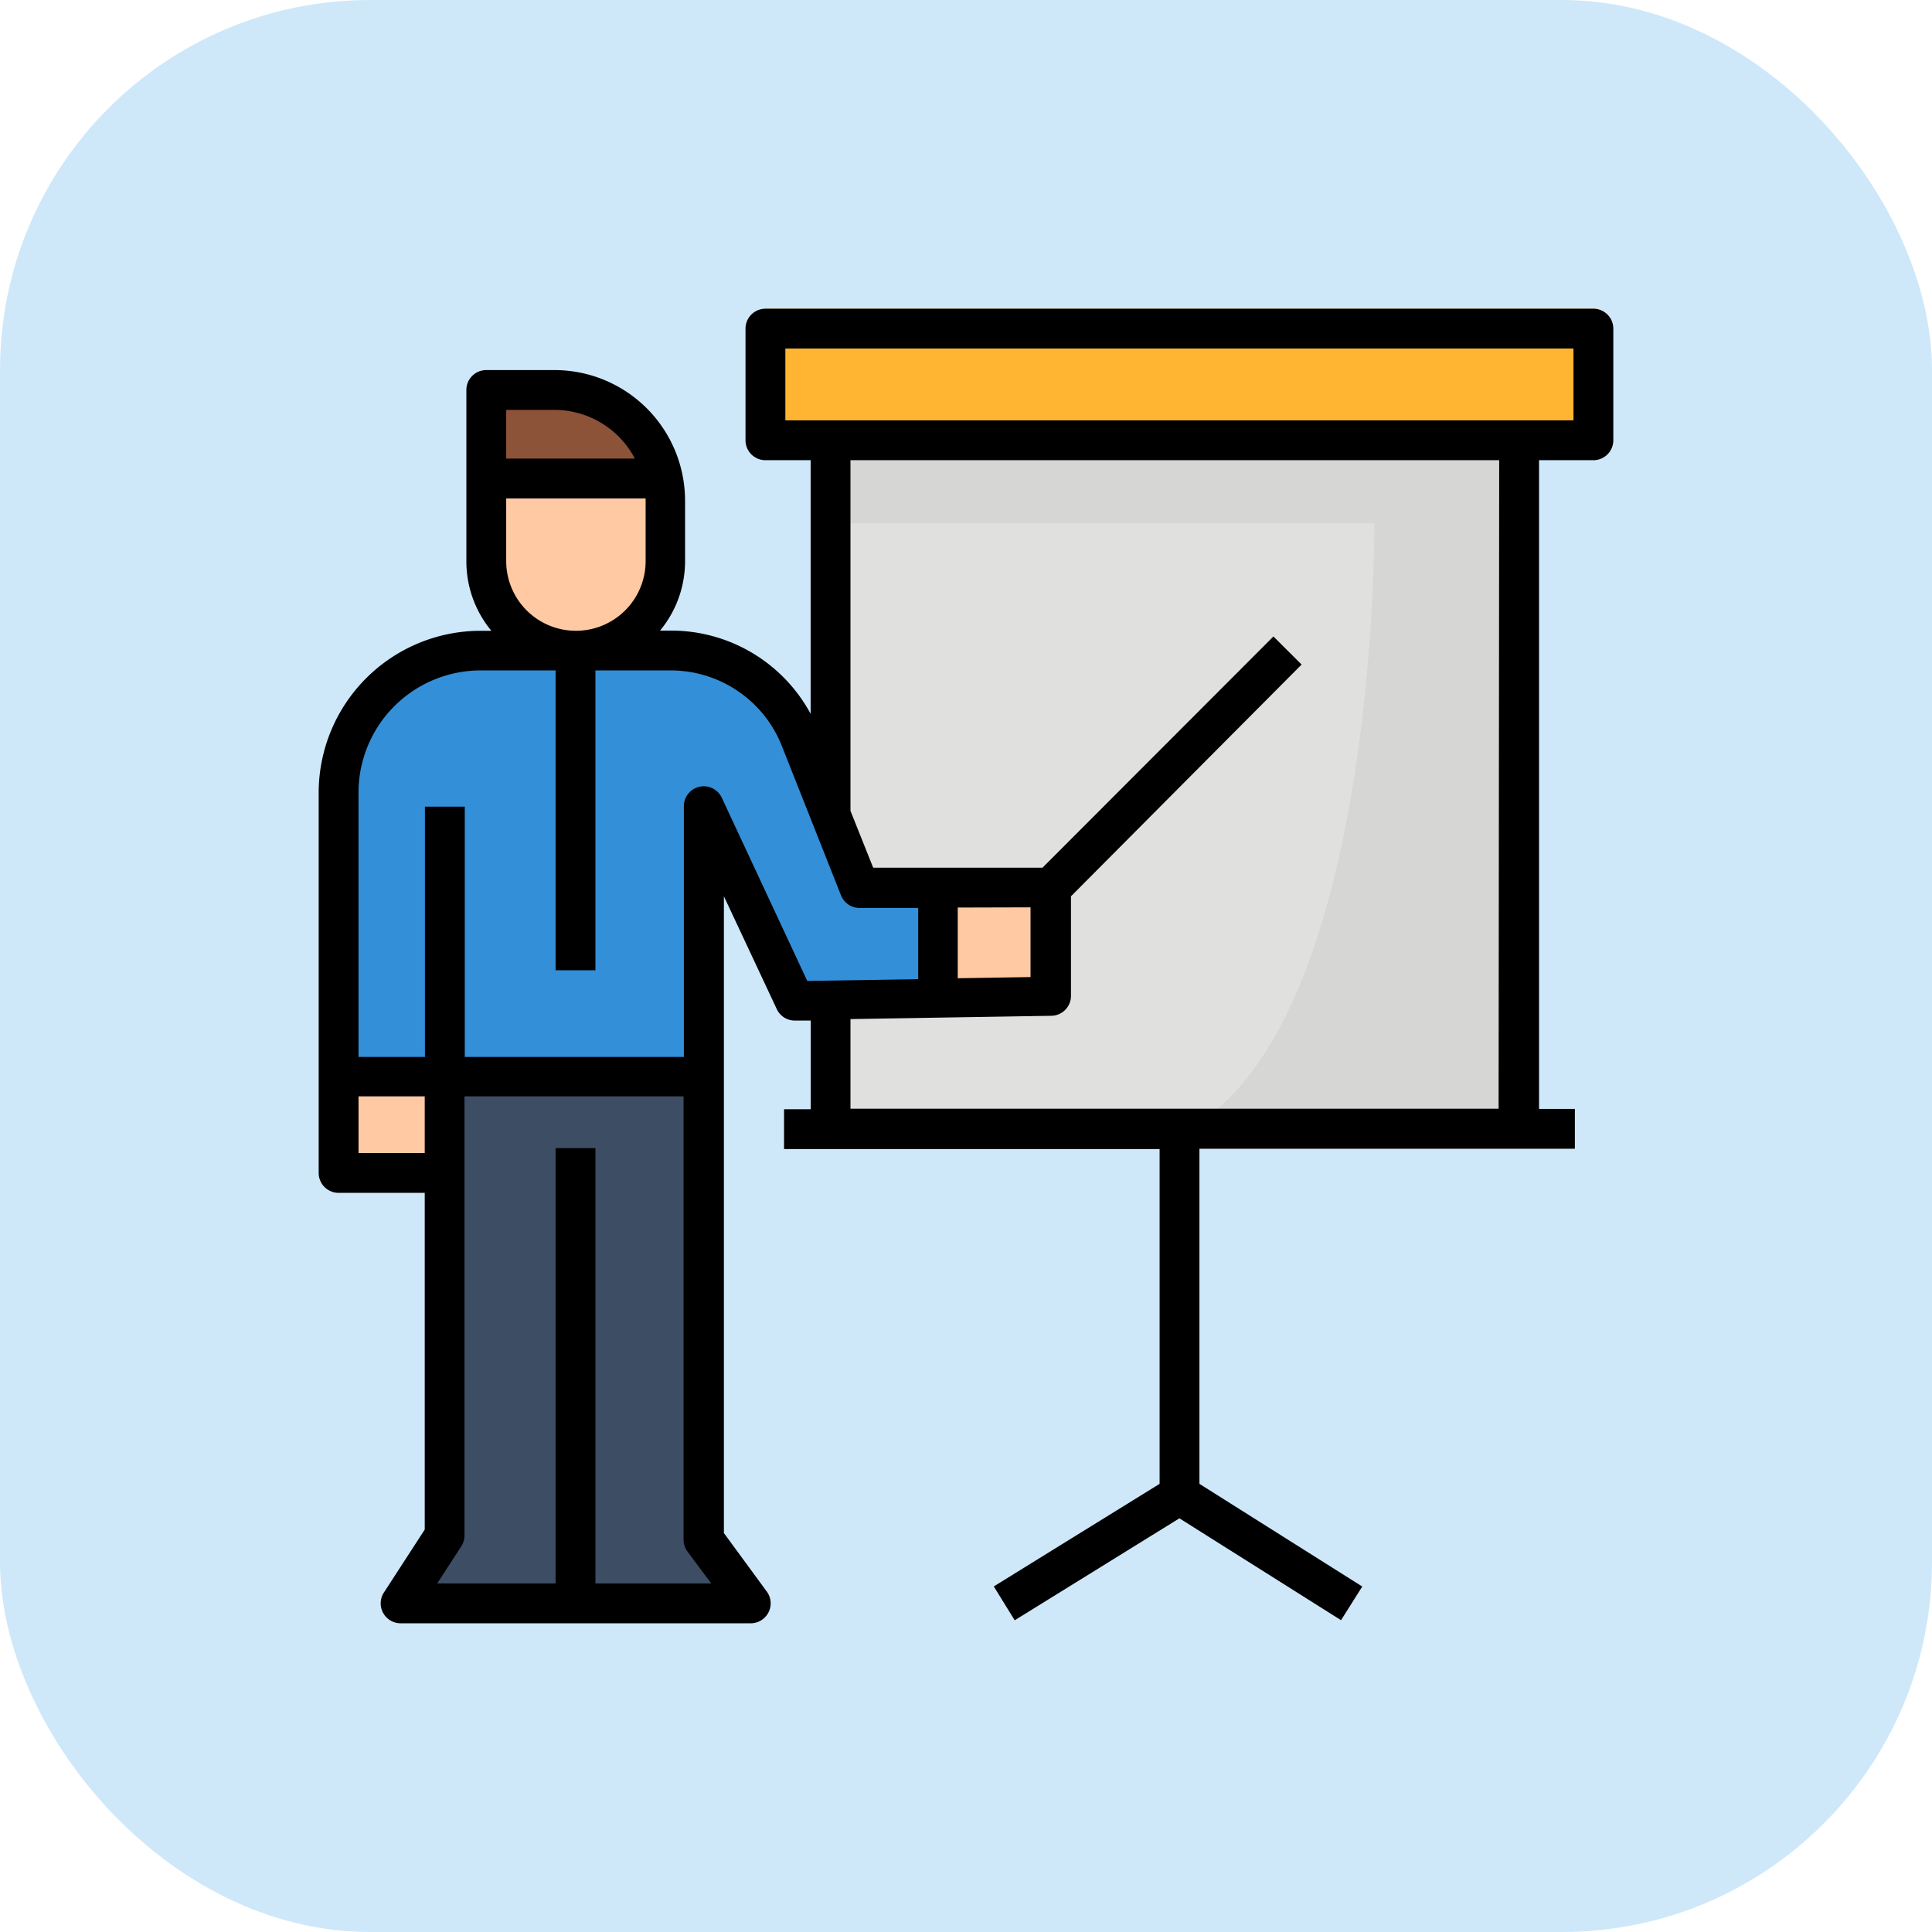 <svg xmlns="http://www.w3.org/2000/svg" viewBox="0 0 194 194"><defs><style>.cls-1j{fill:#cee8fa;}.cls-2j{fill:#e0e0de;}.cls-3j{fill:#ffb531;}.cls-4j{fill:#d6d6d4;}.cls-5j{fill:#3d4d63;}.cls-6j{fill:#348fd9;}.cls-7j{fill:#fec9a3;}.cls-8j{fill:#8c5338;}</style></defs><g id="Слой_2" data-name="Слой 2"><g id="Фон"><rect class="cls-1j" width="194" height="194" rx="37.15"/></g><g id="Заливка"><rect class="cls-2j" x="83.39" y="42.21" width="69.17" height="73.14"/><rect class="cls-3j" x="76.86" y="31" width="83.48" height="12.61"/><path class="cls-4j" d="M83.39,52.54H138s.44,51.57-19.44,61.27h35.1V44.37H83.39Z"/><polygon class="cls-5j" points="44.76 107.86 70.46 107.86 70.46 154.15 74.55 161.64 39.31 160.79 43.9 154.32 44.76 107.86"/><path class="cls-6j" d="M34.38,106.89s36.08-1,36.08,0,1-24.89,1-24.89l8.24,18.42H94.12L95,90.27,85.4,88.45l-8.54-18.2-8.27-5.1H45.27l-9.28,7L33.7,78.78Z"/><polygon class="cls-7j" points="94.97 90.27 105.53 90.27 105.53 100.42 93.95 101.53 94.97 89.3 94.97 90.27"/><rect class="cls-7j" x="33.7" y="107.85" width="10.2" height="10.21"/><polygon class="cls-7j" points="49.19 48.11 49.19 57.76 52.76 64.51 57.81 65.81 63.75 62.47 66.72 57.76 66.72 51.85 66.72 48.62 49.19 48.11"/><path class="cls-8j" d="M49.19,38.61c.34-.2,0,9.5,0,9.5l17.53.51-.68-5-5.28-3.09Z"/></g><g id="Контур"><path d="M160,31H76.86a2,2,0,0,0-2,2V44.21a2,2,0,0,0,2,2H81.4V71.68a15.92,15.92,0,0,0-14.06-8.36H66.28a10.92,10.92,0,0,0,2.51-7V50.27A13.12,13.12,0,0,0,55.68,37.16H48.83a2,2,0,0,0-2,2V56.34a10.92,10.92,0,0,0,2.51,7h-1.1A16.27,16.27,0,0,0,32,79.58v38.2a2,2,0,0,0,2,2h8.65v33.81l-4.1,6.32A2,2,0,0,0,40.21,163H75.37A2,2,0,0,0,77,159.82l-4.31-5.88V90L78,101.33a2,2,0,0,0,1.84,1.15l1.57,0v8.9H78.73v4h37.71V149L99.79,159.3l2.1,3.4,16.54-10.24,16.23,10.23,2.13-3.38L120.44,149V115.35h37.7v-4h-3.6V46.21H160a2,2,0,0,0,2-2V33A2,2,0,0,0,160,31ZM55.68,41.16a9.13,9.13,0,0,1,8.07,4.89H50.83V41.16ZM50.83,56.34V50.05h14c0,.07,0,.15,0,.22v6.07a7,7,0,1,1-14,0ZM36,115.78v-5.69h6.65v5.69ZM59.79,159V115.29h-4V159H43.9l2.42-3.73a2,2,0,0,0,.32-1.09V110.09h22V154.6a2,2,0,0,0,.38,1.18L71.42,159ZM72.48,80.11A2,2,0,0,0,70.23,79,2,2,0,0,0,68.67,81v25.13h-22V81h-4v25.13H36V79.58A12.27,12.27,0,0,1,48.24,67.32h7.55V97.43h4V67.32h7.55a12,12,0,0,1,11.17,7.59l5.94,15a2,2,0,0,0,1.86,1.26H92.2v7.15l-11.14.18Zm31,11v7l-7.31.12V91.13Zm47,20.22H85.4v-9l20.14-.33a2,2,0,0,0,2-2V90L130.7,66.73l-2.83-2.82L104.68,87.13h-17L85.4,81.42V46.21h65.14ZM158,42.21H78.86V35H158Z"/></g></g></svg>